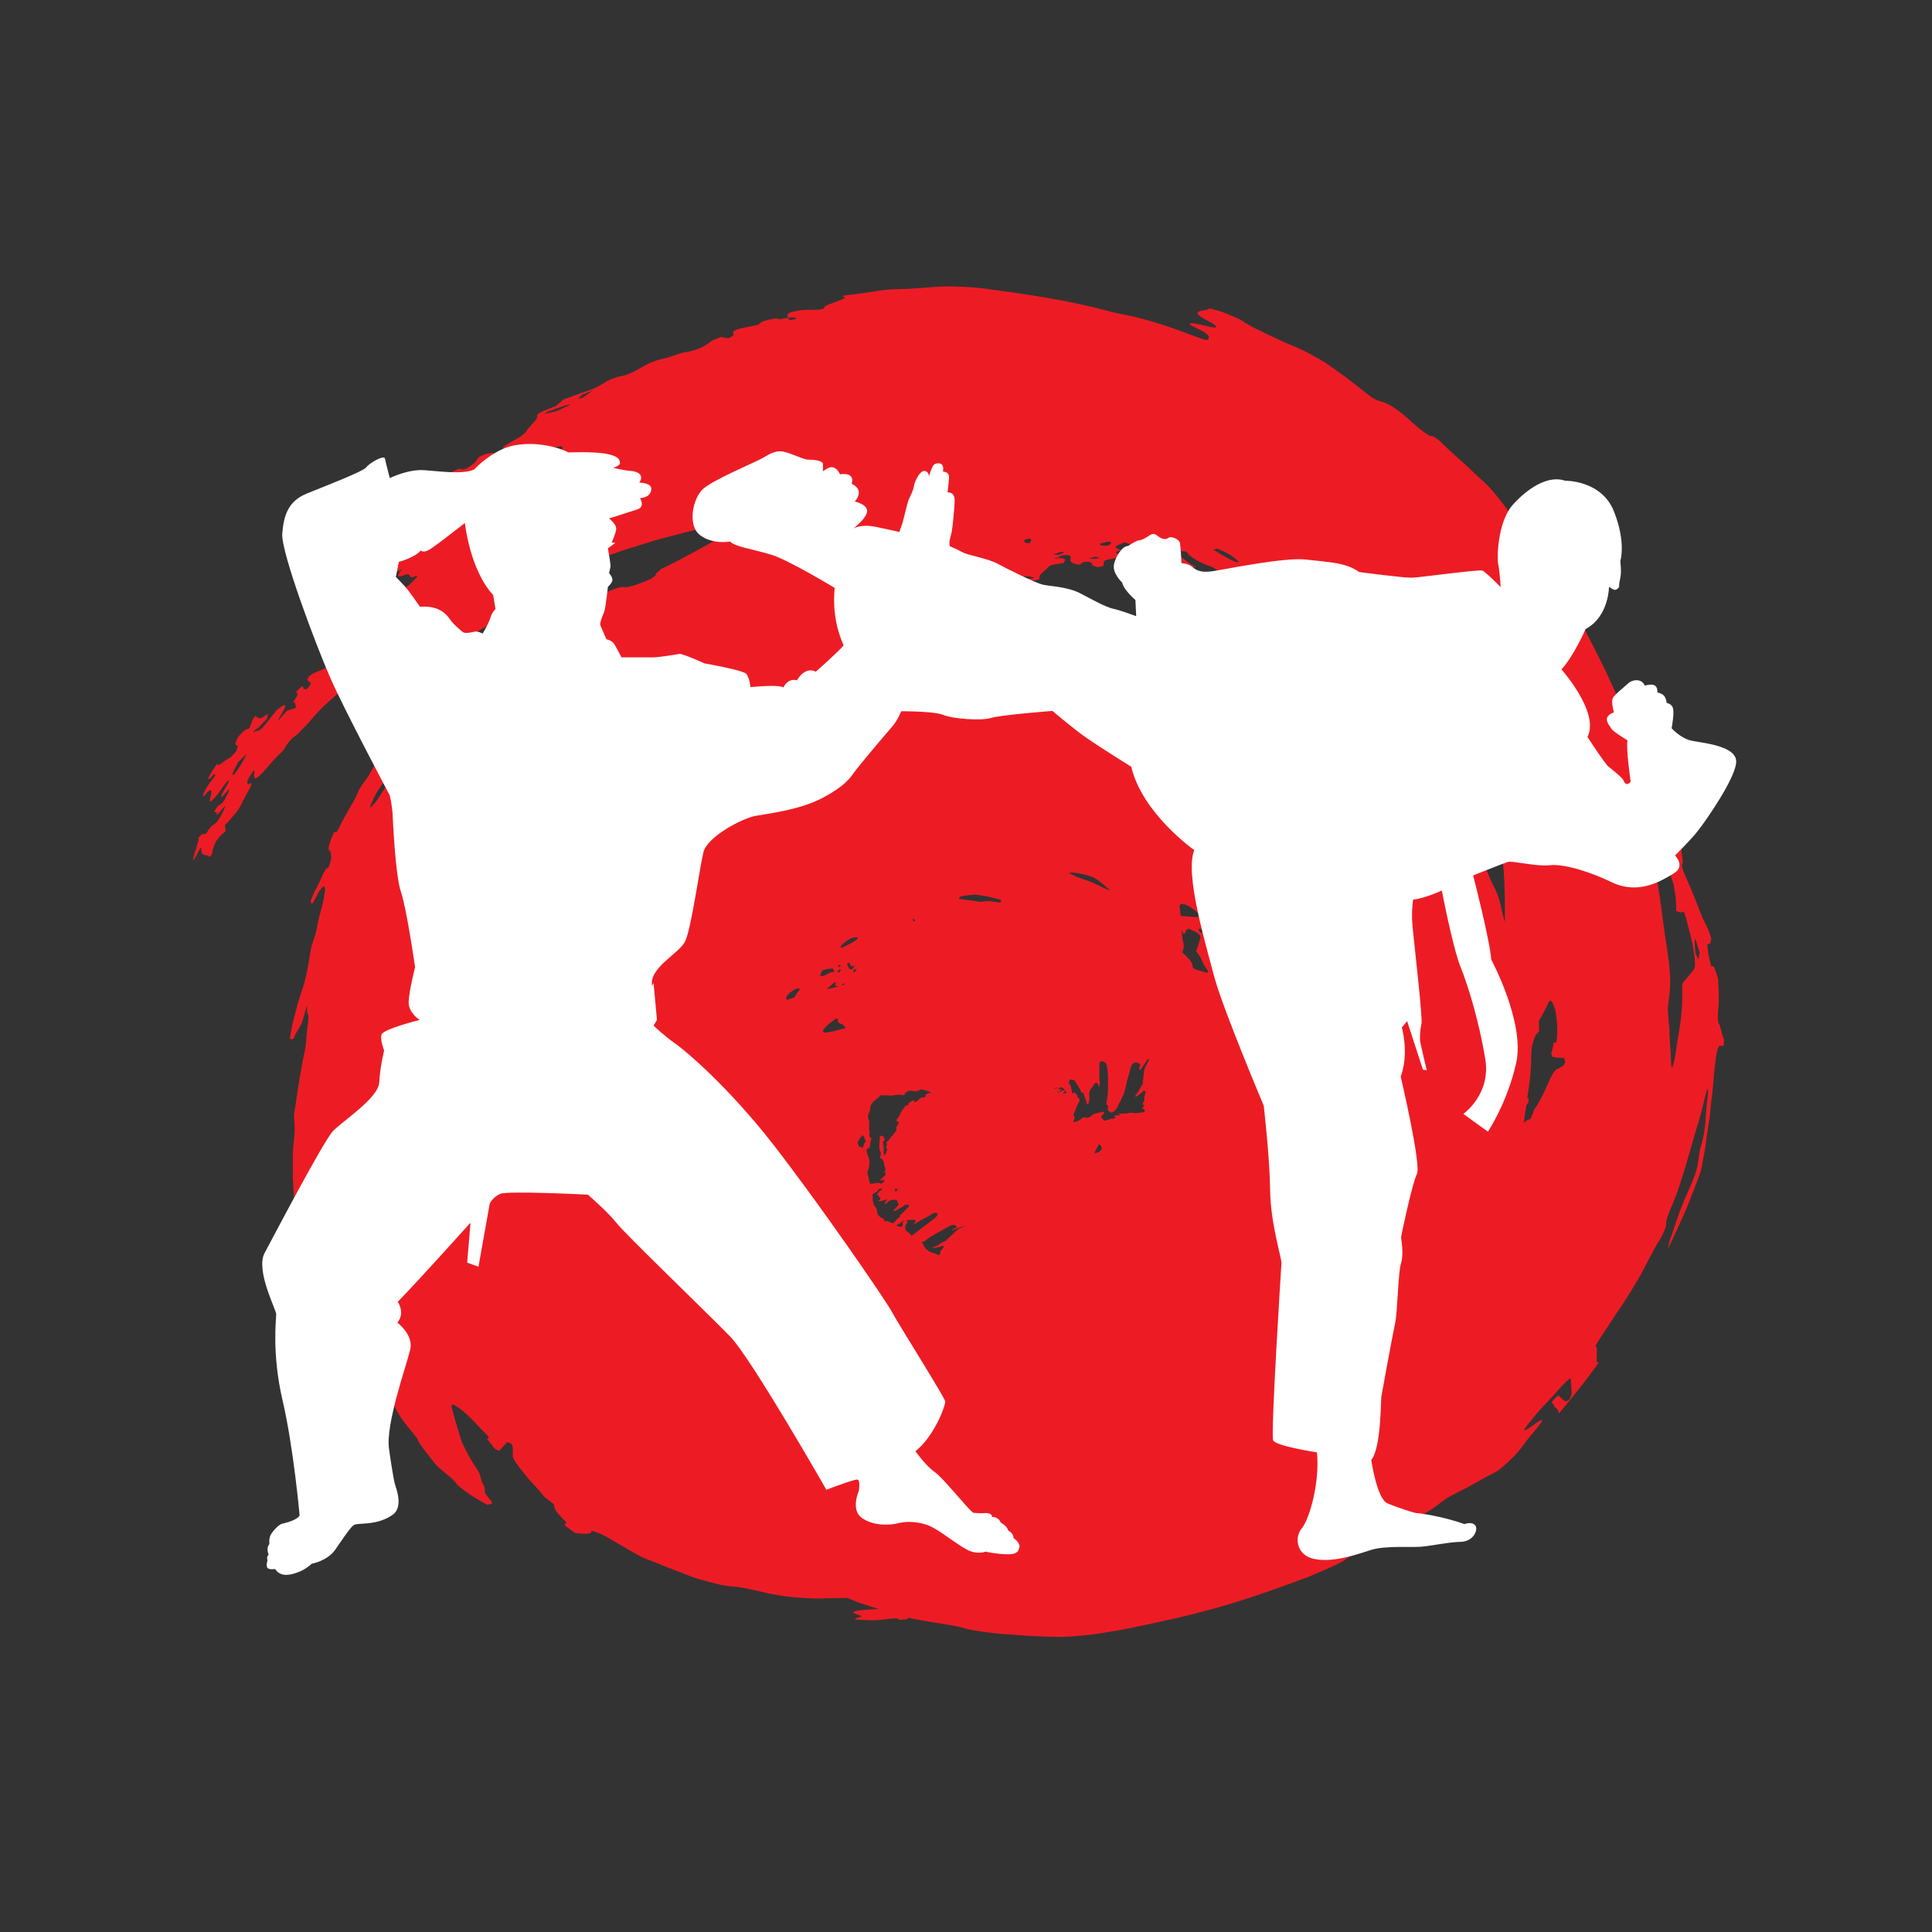 <?xml version="1.0" encoding="UTF-8"?> <!-- Generator: Adobe Illustrator 27.2.0, SVG Export Plug-In . SVG Version: 6.00 Build 0) --> <svg xmlns="http://www.w3.org/2000/svg" xmlns:xlink="http://www.w3.org/1999/xlink" version="1.1" id="Layer_1" x="0px" y="0px" viewBox="0 0 512 512" style="enable-background:new 0 0 512 512;" xml:space="preserve"><rect x="0" y="0" width="512" height="512" fill="#333333" stroke="none"/> <style type="text/css"> .st0{fill-rule:evenodd;clip-rule:evenodd;fill:#ED1C24;} .st1{fill:#FFFFFF;} </style> <path class="st0" d="M456.5,274.5c-0.3-1.1-0.6-2.5-0.9-3.1c-0.4-0.6-0.4-1.3-0.3-3.4c0.1-1.1,0.2-2,0.2-3.3c0-1.7-0.1-3.6-0.2-5.4 c-0.4-1.1-0.8-2.5-1.1-3.1c-0.3-0.5-0.5,0.3-0.7-0.2c-0.1-0.2-0.6-2.2-0.8-3.5c-0.1-0.7-0.3-2.1-0.2-2.2c0.2-0.3,0.5-0.1,0.7-0.3 c0.1-0.2,0.2-0.8,0.3-1.2c-0.1-0.5-0.3-1.1-0.5-1.6c-0.2-0.5-0.3-0.8-0.4-1.1c-0.6-1.3-1.1-2.1-1.7-3.6c-1.2-3-2.4-6.3-3.9-9.5 c-0.8-1.8-1.8-4.2-1-4.3c-0.5-3.8-0.8-6.6-1-9.3c-0.5-1.5-1-2.9-1.6-4.4c-0.6-1.5-1.2-3-1.7-4.6c0.2,1.8,0.5,3.6,0.7,5.4 c0.2,1.8,0.4,3.7,0.6,5.5c0.1,0.8-0.2,0.6-0.4,1c-0.2,0.5,0.5,3.6-1-0.1c-0.2-0.4-0.4-1.5-0.5-1.9c-0.1-0.7,0.1-0.7,0-1.5 c-0.9-4.1-0.8-5.6-1.9-9.8c-0.8-3.1-0.3-4-0.6-6.2c0-0.1,0-0.3-0.1-0.5c-0.3-0.9-0.7-1.7-1-2.5c-1-2.5-1.9-5-3-7.5 c0.7,3.4,1.2,6.9,2.2,11.2c0.1,0.4-0.2,0.2-0.3,0.2c-0.3-0.8-0.7-1.6-1-2.4c-0.7-1.9-1.4-3.9-2.2-5.8c-0.8-1.9-1.6-3.9-2.4-5.8 l-1.2-2.9l-1.3-2.9c-0.9-1.9-1.7-3.8-2.6-5.7c-3.7-7.5-7.4-14.8-11.3-21.5c-1.2-2-2.4-4.1-3.8-6.2c-1.4-2.1-2.9-4.3-4.4-6.4 c-3.1-4.2-6.2-8.4-8.9-11.9c-0.7-0.9-2-2.4-3-3.5c-2.1-1.9-4.1-3.8-6.1-5.7c-2.1-1.9-4.2-3.7-6.2-5.7c-0.4-0.5-2.4-1.9-2.5-1.8 c-0.3,0.7-4.5-2.8-5.3-3.6c-3.7-3.5-6.5-5.1-8.2-5.5c-1.4-0.3-2.6-1.1-4.7-2.8c-3.2-2.6-6.3-4.9-10.1-7.5c-1.7-1-4.1-2.5-7.7-4.1 c-2.3-0.9-4.9-2.1-7.4-3.3c-2.5-1.2-4.9-2.3-6.6-3.5c-0.4-0.3-1.2-0.7-2.1-1.1c-0.9-0.4-2-0.8-2.9-1.2c-1.2-0.5-4-1.2-4-1.2 c-0.3,1-7,0,0.1,3.6c2.1,1.1,2.8,2.1-1.3,1c-5.3-1.3-4.5-0.3-2.3,0.6c4,1.9,3.4,2.4,3.2,3c-0.2,0.5-1.7-0.1-4.7-1.2 c-5.3-2-10.7-3.9-17-5.2c-1.6-0.3-3.6-0.7-4.9-1.1c-10.3-2.8-22-4.5-31.8-5.8c-3.3-0.5-6.4-0.6-9.5-0.7c-3.1,0-6.1,0.2-9.3,0.5 c-1.1,0.1-3,0.2-4.3,0.2c-2.7,0-5.1,0.3-7.5,0.7c-2.4,0.4-4.8,0.7-7.3,1c-0.2,0-0.8,0.2-0.7,0.2c2.9,0.5-4.7,2.1-4.7,2.9 c0,0.4-0.4,0.7-3.1,0.7c-1.6,0-3.3-0.1-5.9,0.7c-1.1,0.4-0.7,0.7-0.8,1c-0.1,0.2,0,0.3,0.9,0.3c1.2,0,1.4,0.2,1.4,0.4 c0,0-0.2,0.1-0.6,0.1c-0.3,0.1-0.7,0.2-1,0.2c-0.2-0.1-0.6-0.2-0.7-0.3c0,0,0.6-0.2,0.8-0.4c-1.7,0.3-3.2,0.6-3.2,0.5 c-0.2-0.4-1.9-0.1-3.9,0.5c-1,0.3-1,0.8-1.6,1c-1.6,0.4-3.2,0.6-4.8,1c-0.5,0.1-1.6,0.6-1.7,0.8c-0.2,0.3,0.2,0.5,0.1,0.9 c-0.1,0.2-0.9,0.6-1.4,0.9c-0.3-0.1-0.6-0.2-0.9-0.2c-0.3-0.1-0.7-0.1-1-0.2c-0.8,0.3-1.9,0.7-2.4,1c-0.7,0.4-0.8,0.7-1.6,1.1 c-1.4,0.8-2.9,1.6-5.9,2c-0.7,0.1-3.6,1.2-4.3,1.4c-3.2,0.6-5.2,1.5-7.3,2.8c-1.5,0.9-3.3,1.8-5.5,2.2c-3.6,0.8-4.5,2.5-7.6,3.5 c-2.4,0.8-4.8,1.7-7.2,2.6c-0.3,0.2-0.5,0.5-0.8,0.7c-0.4,0.3-0.8,0.7-1.2,1c-6.7,2.5-4.5,2.4-5,3.2c-0.5,0.9-2.1,2.4-2.8,3.4 c-0.5,0.8-1.3,1.5-4.4,3.1c-0.5,0.3-1.7,1.1-1.7,1.1c0.1,0.6-1.5,2.2,2.6,0.1c0.2-0.2,0.4-0.3,0.3-0.1c0.8-0.6,1.3-0.8,1.2-0.7 c-0.2,0.2-0.5,0.5-0.8,0.7c-0.2,0.1-0.4,0.1-0.6,0.2c-1.1,1.3-3.4,2.6-4.2,2.7c-1.1,0.1-0.6-0.8-1.1-1.2c-0.2-0.2-1,0-1.9,0.2 c-0.5,0.1-2.2,0.7-2.5,1.5c-0.3,0.6-0.7,1.1-2.7,2.3c-0.7,0.4-1.1,0.3-1.5,0.3c-0.2,0,0.1-0.3-0.3-0.2c-0.6,0.2-1.4,0.5-2.1,0.8 c-0.6,0.6-1.7,1.5-1.8,1.7c-0.2,0.9,1.7,0.5-0.9,3c-1.5,1.4-3.6,3.6-2.8,3.5c1.4-0.3,3.3-1.1,0.4,1.5c4.9-2.6,1.7,0.5,1.2,1.8 c-0.4,0.8-0.9,1.5-1.9,2.3c-1.1,0.9-2.7,1.9-5.3,3.6c0.1,0.1-0.1,0.6,0.4,0.3c2.6-1.6,1.8-0.6,0.1,0.8c-1.8,1.5-4,3.2-5.9,5 c0.1-0.4,0.2-0.9,0.3-1.3c0-0.1,0-0.2-0.1-0.1c-0.7,0.4-1.5,0.9-2.3,1.4c-0.5,0.5-1.1,1.2-1.3,1.5c-0.4,0.6-0.5,1-0.7,1.5 c-0.8,0.6-1.9,1.1-2.3,2c-0.8,1.8-1.2,3.2-1.5,4.6c0,0.2,1.3-0.8,2.1-1.2c0.4-0.5,0.8-0.9,1.2-1.4c1.2-1.4,2.3-3,3.7-4.1 c2.4-2,1.3-0.4,1.6-0.3c0.6,0.1,0.2,1.2,2.6-0.3c-2,2.4-1,2.2,0.9,1.5c1.6-0.6,0.6,1.3,2.3,0.5c1.9-0.9-0.2,1.1-0.8,1.7 c-1.4,1.2-3.2,2.6-4.7,3.8c-2.3,1.8-3.8,3-5.1,4.1c-1.2,1.2-2.2,2.2-3.4,3.8c-1.1,1.4-2.2,2.7-3.4,4c-1.2,1.3-2.5,2.5-4.1,3.9 c-0.4,0.4-1.3,1.3-1.4,1.6c-0.3,0.5-0.2,0.7-0.4,1.1c-0.4,0.2-0.9,0.6-1.2,0.7c-0.8,0.3-1.5,0.6-2.4,1c-0.2,0.1-0.6,0.5-1,0.7 c-0.2,0.3-0.5,0.9-0.4,1c0.2,0.4,0.6,0.5,0.9,0.9c0,0.1-0.4,0.7-0.7,1.1c0,0-0.5,0.5-0.6,0.5c-0.2,0-0.2-0.1-0.4-0.1 c-0.7,0.2,0.3-1.9-1.9,0.4c-0.9,1,1.2-0.1-1,2.9c-0.2,0.4,0.3,0.2,0.4,0.4c0.1,0.4,0.2,0.9,0.2,1.3c-0.5,0.2-1,0.3-1.6,0.5 c-0.3,0.1-0.7,0.2-1,0.5c-1.8,2.1-3,3.6-1.3,0.8c2.2-3.7,0.7-2.7-1.2-1.2c-4,5.1-4.1,5.4-5.6,5.6l0,0c-0.3,0.2-0.6,0.5-0.1,0 c-0.6,0.5-0.4,0.2-0.4,0.1c0.3-0.4,0.6-0.7,1-1c-0.1,0.2-0.2,0.4-0.3,0.6c1.3-1.4,2-2.2,2.8-3c0.1-0.4,0.5-1.5,0.1-1.2 c-2.3,1.8-2.4,0.8-3.1,0.4c-0.2,0.3-0.6,0.8-0.7,0.9c-0.3,0.8-0.6,1.6-0.9,2.4c-0.4,0.2-0.7,0.2-1.2,0.5c-0.5,0.3-1.2,1.2-1.8,1.8 c-0.3,0.7-0.8,1.6-0.7,1.9c0.1,0.4,0.5,0.3,0.6,0.6c0.1,0.1-0.3,0.8-0.4,1.3c-0.6,0.6-1.4,1.6-1.6,1.7c-1.2,0.4-3.3,2.7-3.5,1.6 c-1.4,2.2-3.3,5-1.7,3.8c0.2-0.2,0.9-1.1,1-1.1c0.2-0.1,0.2,0.3,0.2,0.5c-0.5,0.7-1,1.3-1.5,2c-0.6,0.8-1.3,2.1-1.5,2.6 c-0.3,0.6-0.2,1.1,0,0.8c2.2-2.6,2.3-1.7,1.7,0.5c-0.5,1.7,0.5,0.9,2.2-1.3c0.7-0.9,1.5-2.2,2.3-3.1c0.2-0.3,0.4-0.2,0.4,0 c0,0.2-0.3,0.8-0.6,1.2c-1.4,2.4-1.5,2.8-1.3,2.9c0.3,0.1,3.3-4,1.5-0.6c-1.9,4-1.7,1.3-3.5,4.6c0.3,0.1,0.9-0.2,0.7,0.5 c-0.4,1.6,3.7-4.7,1.7-0.6c-2.3,4.7-2.3,2.2-4.2,5.4c-0.5,0.8-0.9,0.4-1.4,0.6c-0.2,0.1-0.6,0.6-0.9,0.9c0,0.4,0.1,0.6-0.1,1.1 c-0.2,0.8-0.6,1.9-0.9,2.9c-0.7,2.4-0.7,3,1.3-0.9c0.1-0.3,0.5-0.6,0.5-0.4c-0.3,2.7,1.5,1.4,2.1,2.4c0.1,0.1,0.4-0.5,0.7-0.7 c0.1-0.4,0-0.7,0.2-1.3c0.2-0.6,0.5-1.4,0.8-2.1c0.5-0.6,1-1.3,1.4-1.7c0.4-0.4,0.7-0.6,1.1-0.9c0-0.4,0.1-0.8,0-1.1 c0-0.3-0.1-0.5-0.1-0.7c0.4-0.4,0.7-0.6,1.2-1.2c1.1-1.4,2.2-2.1,3.4-4.8c0.9-1.9,3.6-6,1.9-4.9c-0.4,0.3-0.6,0-0.6-0.4 c0-0.2,0.4-1.2,0.9-1.9c0.9-1.4,1.1-1.6,1-0.9c-0.3,2.9,0.4,2.4,4.8-2.7c1-1.2,2.8-2.8,3-3.1c2.1-3.7,2.8-3.1,4.2-4.7 c0.8-0.9,1.7-1.6,2.5-2.6c1.7-2.1,3.3-3.7,4.7-5c1.4-1.3,2.8-2.5,4.2-3.6c1.8-1.4,3.7-3.2,5.8-4.9c4.3-3.6,4.3-3.6,2.1-0.2 c-0.6,1-1.3,2.1-1.5,2.8c-0.5,1.4-1.3,3.2,1.9,0.6l0-0.8c0.7-0.6,1.7-1.5,2.2-1.8c1.1-0.6,2.4-1.3-0.1,1.6c0.3,0.7,3.2-1.6,4.2-1.7 c0.3,0,0,0.6-0.3,1.1c-0.1,0.1-1.3,1.3-2,1.9c-3.4,3-3.3,3-3,3.6c0.3,0.4,1,0,2.7-1.3c1-0.8,2.1-1.7,3.2-2.7 c2.7-2.4-1.1,1.8,0.7,0.3c2.2-1.7,4.4-3.2,6.4-4.6c4.9-3.2,11.4-8.4,16.5-11.1c0.4-0.2,2.2-1.1,4.6-3.2c1.3-1.2,3.1-2.5,5.1-3.8 c1-0.6,2-1.3,3-1.9c1-0.6,2-1.1,3-1.5c1.7-0.8,3.4-1.7,5.3-2.6c1.9-0.9,3.8-2,6-3.3c1.4-0.8,3.3-1.6,4.7-2.1c2-0.7,3.9-1.4,5.9-2 c2-0.6,3.9-1.2,5.8-1.8c1.8-0.6,3.7-1,5.5-1.5c1.8-0.5,3.7-1,5.6-1.4c0.7-0.2,2.3-0.7,2.4-0.9c1.5-1.1,2.6-1.1,4.2-1.5 c1.4-0.3,3.3-1,5-1.4c1.6-0.4,3.9-0.9,4.7-1.3c2-0.9,3.8-1.4,6-1.8c0.9-0.2,1.8-0.3,2.7-0.5c-1.8,0.9-3.5,1.8-5.2,2.5 c-3,1.3-7.2,3.6-11,5.7c-5.9,3.3-11.8,6.7-17.7,9.5c-0.5,0.5-1.4,1.1-1.4,1.3c0.2,0.8-2.7,2-4.5,2.6c-1.5,0.6-3.5,1.1-3.8,0.9 c-0.4-0.2-1.5,0.1-2.7,0.5c-1.4,0.5-3.2,1.3-4.3,1.6c0,0.4,1.2,0.3-2.6,1.9c-1.7,0.7-3.6,1.5-4.8,2c-2,0.8-4,1.5-5.9,2.3l-2.9,1.1 c-0.9,0.4-1.9,0.9-2.8,1.3c-1.8,0.9-3.5,1.5-3.6,2.6c0,0.5-0.7,1.2-1.8,2.1c-1.1,0.9-2.7,2.1-4.8,3.4c-0.9,0.6-1.8,1.2-2.3,1.3 c-0.5,0.2-0.8-0.1-0.6-0.2c7.1-5.9,5.2-6.1,7.5-8.6c0.9-1,0.2-1.3-1.4-0.6c-4.9,2.4-11.5,7.6-16.9,12.6c-0.7,0.6-1.3,1.2-2,1.9 c-0.6,0.7-1.2,1.4-1.9,2.2c-1.2,1.5-2.5,3-3.8,4.5c-1.3,1.4-2.2,2.9-3.3,4.5c-1.1,1.5-2.3,3.1-3.9,4.6c-0.1,0-0.9,1.6-1.2,2.3 c-0.8,1.8,0.7-0.7,1.3-1.3c1.9-1.9,4.5-4.5,5.2-4.8c0.5-0.2,1-0.4,1.8-1.1c0.4-0.3,0.8-0.7,1.3-1.2c0.5-0.5,1.2-1.1,1.9-1.9 c1-1,2.4-2.2,2.7-2.2c0.3,0-0.2,0.9-0.6,1.7c-0.6,1.1-1.6,1.9-2.4,2.5c-1.2,0.9-2.7,2.5-3.3,2.7c-1.4,0.5-2.3,3.3-3,3.5 c-1.9,0.6-5,5.5-6.2,7.9c-1.3,2.4-2.8,3.5-3.6,5.9c-0.3,0.9-3.1,5.3-4.5,8.3c-1.4,2.8-1.1,1.2-1.5,1.5c-1.5,3.3-1.8,4.8-1.3,5 c0.4,0.1,0.4,1,0.5,1.9c0,0.3-0.7,3-1,2.8c-0.6-0.5-2.5,4.9-3.2,5.7c-0.2,0.2-0.9,2-1.3,3.1c0.2,0.2,0.2,0.8,0.6,0.4 c0.3-0.4,1-1.9,1.4-2.6c2.3-3.8,2.4-1.3,0.5,5.5c-0.3,0.9-0.4,1.7-0.6,2.5c-0.1,0.8-0.3,1.6-0.5,2.5c-0.4,1.4-1.2,3.5-1.3,4.3 c-0.5,2.8-0.8,5.1-1.3,7.2c-0.5,2.1-1.1,3.9-1.7,5.7c-0.5,1.5-0.9,3.2-1.4,5c-0.5,1.8-0.9,3.9-1.2,5.9c0.4-0.1,0.8,0.6,1.2-0.5 c0.9-2.3,1.9-2.3,3-7.2c0.5-2.1,0.3,0.1,0.4,0.7c0.1,0.8,0.6-0.1,0.2,3c-0.4,2.2-0.4,5.2-0.7,6.5c-1.1,5.1-1.8,9.7-2.5,14.5 c-0.1,1.3-0.5,2.3-0.5,3.2c0.3,3.3,0.2,5.1,0,6.5c-0.1,1.4-0.3,2.4-0.3,4.2c0,2.1,0,4,0,5.8c0.1,1.9,0.2,3.7,0.3,5.6 c0,0.5,0.3,1.8,0.4,2.2c0.2,0.7,0.6,1.6,0.7,1.5c0.4-0.7,1.2-0.6,1.2-2.9c0.1-7.7,3.1,3.3,4.8,4.2c0.1,0.1,0.6,1.9,0.9,2.8 c0.4,1.3,0.7,2.3,0.9,3.3c0.3,0.9,0.5,1.8,0.6,2.6c0.3,1.6,0.5,3,1.1,4.9c0.2-0.4,0.7-0.2,0.6-1.2c-0.2-5,0.9-6.5,1.2-11.3 c0-0.8,0.5-0.5,0.8-0.4c0.6,0.1,0.9,1.7,1.9,5.1c0.7,2,1.2,3.7,1.5,5.2c0.4,1.5,0.6,2.7,0.8,3.8c0.3,1.8,0.6,3.6,0.9,5.3 c0.1,0.9,0.3,1.7,0.4,2.6c0.2,0.9,0.3,1.7,0.5,2.5c0.4,2,0.9,4,1.3,6.1c0.5,2,1.2,4.1,1.8,6.1c1.1,4.2,2.8,8,4,11.7 c0.5,1.6,1.8,4.1,5.3,8.1c0.4,0.5,1.2,1.6,1.2,1.6c0,0.8,2.2,3.4,3.9,5.6c2.1,2.9,5,4.1,6.6,6.5c0.2,0.2,2,1.7,4,3 c2,1.2,4,2.4,4.1,2.3c0.3-0.3,1.8,0,0.7-1.2c-2.6-2.9-0.9-2.5-1.9-4.1c-1-1.7-0.3-2.3-2.1-4.8c-1.5-2.2-2.2-3.7-3.1-5.5 c-0.3-0.6-0.6-1.2-0.7-1.6c-0.9-3-1.8-5.8-2.5-8.7c-0.2-0.8,0.3-0.9,1.1-0.3c0.9,0.5,2.2,1.5,3.8,3.1c1.3,1.2,2.6,2.8,3.9,4 c2.1,2.1,0.3,1.1,0.7,1.8c0.1,0.1,0.3,0.4,0.5,0.6l1.5,1.9c0.4,0.2,1,0.5,1.1,0.4c0.8-0.7,1.4-1.5,2.1-2.2c0.1-0.1,0.7,0.3,1.1,0.4 c0.2,0.3,0.4,0.8,0.4,1c0,0.7,0,1.4,0,2.1c-0.1,0.9,1.4,2.8,3.1,4.9c0.4,0.5,0.9,1.1,1.3,1.6c0.5,0.5,1,1,1.4,1.5 c0.9,1,1.8,1.9,2.3,2.7c0.3,0.4,3,2.3,2.9,2.4c-0.3,0.9,0.9,2.4,2.9,4.3c0.7,0.7-0.4,0.6-0.1,1.1c0.2,0.3,1.7,1.3,2.6,2 c0.4,0.1,0.9,0.2,1.3,0.2c1.4,0.1,3.3,0.2,3.1-0.6c-0.1-0.4,3,0.8,4.6,1.8c1.9,1.2,3.5,2,5.3,3.1c1.5,0.8,2.9,1.8,4.8,2.5 c2.2,0.8,4.1,1.6,5.8,2.3c1.8,0.7,3.5,1.3,5.2,2c0.7,0.3,1.6,0.6,2.5,0.9c0.9,0.3,2,0.5,2.9,0.8c2,0.5,3.9,1,5,1.1 c2.2,0.2,4,0.4,5.6,0.8c1.6,0.3,3,0.6,4.4,1c2.4,0.5,5.2,1,7.8,1.2c2.6,0.2,5.2,0.4,7.3,0.3c2.4-0.1,4.6-0.1,6.8-0.1c0,0,0,0,0,0 c1.1,0.5,2.4,1.1,3.8,1.5c1.5,0.5,3,1,4.4,1.4c0,0-0.1,0-0.1,0c-6.5,0.3-7.9,0.7-5.5,1.5c0.7,0.3,1.8,0.4,0.3,0.7 c-0.8,0.2-1.2,0.6-0.9,0.6c2,0.1,4.9,0.3,6.4,0.1c3.5-0.4,5.1-0.7,5.1,0c0.8-0.1,2.3-0.2,2.3-0.2c0-0.2,0.1-0.4,0.4-0.4 c0.4,0.1,0.7,0.2,1.1,0.3c1.7,0.3,3.6,0.7,5.7,1c2.5,0.4,6,0.9,7.5,1.4c2.6,0.8,6.3,1.2,10.2,1.6c3.8,0.3,7.9,0.6,11.4,0.7 c2.5,0.1,5.2,0.2,8-0.1c2.8-0.2,5.8-0.5,8.9-1.1c2-0.3,4.1-0.7,6.1-1.1c1.9-0.4,3.8-0.8,5.7-1.2c1.9-0.4,3.9-0.9,5.9-1.3 c2-0.5,4-0.9,6.1-1.5c8.4-2.1,16.7-4.9,25.2-8c1.2-0.5,2.5-1,3.8-1.4c1.2-0.5,2.5-1.1,3.7-1.6c2-0.9,4.7-2,5.7-2.7 c2.5-1.7,4.8-2.8,6.8-3.8c2-1,4-1.8,5.9-2.4c0.5-0.1,1.1-0.4,1.8-0.7c2.1-1.1,4.8-2.4,6.1-3.4c3.1-2.3-2.3,1-1.3-0.1 c0.2-0.2-1.6,0.7-2,0.8c-0.4,0.1-0.5-0.2,0.1-0.6c0.5-0.4,2.3-1.5,2.9-1.8c1.9-0.9,3.4-1.7,5.6-3.5c0.4-0.3,1.8-1.3,2.2-1.5 c2-1.1,4.1-2.1,6.1-3.2c2-1.1,3.8-2.2,5.5-3c1.6-0.8,2.2-1.4,3.9-2.9c3.6-3.3,4-4.6,6.1-7.1c2-2.3,3-3.7,3.1-4.1 c0.1-0.4-0.8,0.1-2.7,1.5c-2.6,1.8-2.6,1.5-0.8-0.8c1-1.2,2-2.5,3.2-3.8c1.2-1.3,2.5-2.6,3.8-4.1c2.4-2.7,4.1-4.5,4.1-3.6 c0,1.3,0.2,2.5,0.2,3.8c0,0.3-0.4,1-0.6,1.5c-0.4,0.2-0.9,0.5-1.1,0.5c-0.7-0.5-1.2-1.1-1.9-1.6c0,0-0.8,0.7-1.2,1.2 c-0.1,0.1-0.5,0.6-0.5,0.7c0.1,0.2,0.4,0.2,0.5,0.5c0.2,1,1.4,1.1,1.4,2.4c1.8-2.1,3.6-4.4,5.4-6.6c1.8-2.2,3.5-4.6,5.2-6.9 c-0.3-0.1-0.6-0.1-0.6-0.5c0-1,0.1-2.2,0.1-3.3c0-0.4-0.7-0.3,0-1.3c1.1-1.8,2.8-4.3,4.3-6.6c0.9-1.5,2-2.9,3-4.5 c1-1.6,2.1-3.3,3.2-5.2c2-3.2,4.1-8,6.4-11.6c0.3-0.4,1.5-3,1.4-3.2c0-1,0.1-2.1,1.8-5.9c2.5-6.2,4.3-13.1,6.1-19.3 c1.1-3.3,1.9-6.6,2.6-9.6c0.5-2.1,0.9-2.1,0.5,0.9c-0.7,5.2-0.1,7.2-1.9,13.4c-0.1,0.4-0.3,1.6-0.4,2c-0.1,2.4-1,5.3-2.4,8.3 c-0.9,2-2.1,4.9-2.7,6.5c-0.6,1.7-1.3,3.7-1.8,5.3c-0.6,1.6-1.1,3-1.1,3.5c0,0.2-0.1,0.5-0.1,0.8c1.8-3.7,3.4-7.3,4.9-10.7 c0.7-1.7,1.4-3.5,2-5.1c0.7-1.7,1.3-3.3,1.8-4.9c0.5-2.7,1.1-5.3,1.4-8.3c0.3-1.9,0.6-3.8,0.9-5.9c0.2-2.1,0.4-4.2,0.7-6.3 c0.3-3.2,0.5-6.1,0.8-8.3c0.3-2.2,0.5-3.6,1-4c0.4-0.4,0.7,0,1.1-0.1c0.1,0,0.2-1.1,0.2-1.8C456.7,275.4,456.6,274.7,456.5,274.5z M63.8,202.7c-1.1,1.7-2.1,3.3-2.2,2.5c0-0.3,0.7-1.7,1.5-3.2c1-1,1.6-1.6,2.3-2.3C64.9,200.8,64.4,201.7,63.8,202.7z M123,130.4 c-0.5,0.7-1.6,1.7-2.4,2.6c-0.4,0.1-1.1,0.5-1,0.4c0-0.4,0.3-0.9,0.5-1.4c0.6-0.5,1.3-1,1.9-1.5C122.4,130.5,123.3,130.1,123,130.4z M122.2,126.9c-0.4,0.1-0.8,0.3-1.6,0.6c0.7-0.6,1.3-1.2,2.2-1.8c0.4-0.3,1.1-0.6,1.7-1C123.7,125.4,123,126.1,122.2,126.9z M134.2,121.1c0.4-0.4,1.1-1,1.6-1.4c1.2-0.6,1.8-0.8,2.3-1c-1.1,0.8-2.2,1.6-3.2,2.4C134.7,121.1,134.1,121.3,134.2,121.1z M148.5,119.2c-0.5,0.2-1.3,0.6-1.4,0.6c-0.3-0.1-0.3-0.2-0.3-0.4c0-0.3,0.3-0.6,0.4-0.9c0.7-0.1,1.4-0.2,1.6-0.3 c0.2,0.3,0.3,0.4,0.3,0.6C149.1,118.8,148.6,119.2,148.5,119.2z M150.4,107.6c-1,0.4-2.4,1.2-2.8,1.3c-1.3,0.4-2.3,0.5-3.3,0.8 c-0.1,0,0.4-0.3,0.8-0.6c2-0.7,3.9-1.4,5.9-2C150.9,107.3,150.7,107.5,150.4,107.6z M154.4,105.4c-0.4,0.1-1.2,0.3-1.1,0.2 c0.1-0.2,0.6-0.7,1-1c1.5-0.6,2.2-0.9,2.8-1.1C156.2,104.1,155.3,104.8,154.4,105.4z M100.3,211.5c-0.8,1.2-1.8,2.3-2.2,2.5 c-0.2,0.1,0.6-1.8,1.2-3c1-2,2.6-3.9,3.9-5.9c0.2-0.3,0.5-0.5,0.7-0.7C104.4,204.8,101.8,209.3,100.3,211.5z M293.7,144.6 c-0.6,0-1.1,0-1.7,0c-0.2-0.2-0.8-0.4-0.6-0.5c0.6-0.2,1.6-0.4,2.4-0.6c0.3,0.1,0.8,0.2,0.7,0.3C294.4,144.1,294,144.4,293.7,144.6z M268,154.4c-0.1,0.2-0.4,0.5-0.6,0.7c-1,0.3-1.5,0.4-1.9,0.5c0.6-0.4,1.2-0.9,1.8-1.3C267.5,154.4,268.1,154.3,268,154.4z M270,153.2c0.6-0.2,1.6-0.5,1.9-0.5c0.9,0,1.5,0.2,2.2,0.3c0,0-0.3,0.1-0.5,0.3c-1.3,0-2.6,0.1-3.9,0.2 C269.6,153.4,269.8,153.3,270,153.2z M272.8,144c-0.5-0.1-1-0.2-1.2-0.2c-0.1-0.3-0.2-0.5-0.1-0.7c0,0,0.4-0.2,0.5-0.2 c0.4-0.1,1-0.2,1.1-0.1c0.2,0.1,0.2,0.3,0.1,0.5C273.2,143.4,273,143.7,272.8,144z M279,147c0.8-0.3,1.7-0.6,2.5-0.8 c0.2,0.1,0.6,0.2,0.5,0.2c-0.3,0.2-0.9,0.4-1.3,0.6C279.7,147,279.3,147,279,147z M290.4,147.5c0.2,0.1,0.5,0.2,1,0.4 c-0.6,0.1-1.1,0.2-1.8,0.2c-0.3,0-0.8-0.1-1.2-0.1C289.1,147.9,289.8,147.7,290.4,147.5z M223.4,182.8c-0.1-0.4,0.1-0.7,2.2-1.6 c1.3-0.5,2.7-0.9,4.5-2.3c0.8-0.6,0.3-0.8,0.3-1.1c0-0.2-0.2-0.3-0.9,0c-1,0.3-1.2,0.2-1.3,0.1c0,0,0.2-0.1,0.4-0.3 c0.2-0.2,0.5-0.3,0.7-0.5c0.2,0,0.6,0,0.7,0.1c0,0-0.4,0.4-0.5,0.6c1.3-0.7,2.4-1.4,2.5-1.3c0.3,0.3,1.6-0.3,3-1.4 c0.7-0.5,0.5-1,1-1.2c1.1-0.7,2.4-1.2,3.5-1.9c0.4-0.2,1.1-0.9,1.1-1.1c0-0.4-0.4-0.4-0.4-0.8c0-0.2,0.6-0.7,0.9-1.1 c0.3,0,0.5,0.1,0.8,0.1c0.3,0,0.6,0,0.9,0c0.5-0.4,1.2-0.9,1.6-1.3c0.5-0.5,0.4-0.7,0.9-1.2c0.9-0.9,1.9-1.8,4.1-2.5 c0.5-0.1,2.5-1.4,3-1.6c1.2-0.3,2.1-0.7,2.9-1.1c0.8-0.4,1.4-0.9,2.1-1.5c1-0.8,2.1-1.5,3.7-1.8c2.5-0.4,3-1.8,5-2.2 c0.8-0.2,1.6-0.4,2.4-0.5c0.8-0.1,1.6-0.3,2.4-0.4c0.2-0.1,0.3-0.3,0.5-0.4c0.3-0.2,0.5-0.4,0.8-0.6c4.4-0.2,3-0.8,3.3-1.4 c0.4-0.7,1.5-1.4,2.1-2.1c0.4-0.5,1-0.9,3.1-1.1c0.4-0.1,1.2-0.2,1.2-0.2c0-0.5,1.4-1.3-1.5-1.3c-0.2,0.1-0.3,0.1-0.2,0 c-0.6,0.2-0.9,0.2-0.9,0.2c0.2-0.1,0.4-0.2,0.6-0.3l0.4,0c0.9-0.8,2.6-0.8,3.1-0.6c0.7,0.4,0.1,1,0.3,1.5c0.1,0.2,0.5,0.5,1.1,0.7 c0.3,0.1,1.4,0.4,1.7,0c0.3-0.4,0.7-0.6,2.1-0.5c0.5,0,0.7,0.4,0.9,0.6c0.1,0.1-0.1,0.2,0,0.3c0.3,0.2,0.9,0.3,1.3,0.5 c0.5-0.1,1.4-0.2,1.5-0.3c0.5-0.6-0.6-1.4,1.7-1.8c1.3-0.2,3.3-0.6,2.8-0.9c-0.8-0.6-2-1.2,0.6-1.4c-3.6-1.1-0.6-1.5,0.4-2.1 c0.1,0,0.1-0.1,0.2-0.1c0.6,0.2,1.1,0.4,1.7,0.6c1.1,0.4,2.4,0.8,3.7,1.1c1.3,0.4,2.6,0.8,3.8,1.3c1.2,0.4,2.4,0.8,3.7,1.2 c1.2,0.5,2.5,1,3.7,1.9c0,0,1.2,0.4,1.8,0.5c1.4,0.3-0.5-0.5-1-0.9c-1.5-1.2-3.7-2.5-4-3.1c-0.4-0.8-0.9-1.5-3.8-2.8 c0,0-0.1,0-0.1-0.1c1.1,0.2,2.2,0.4,3.2,0.6c0.4,0.3,0.7,0.6,0.9,0.8c-0.1,0.1-0.2,0.1-0.3,0.2c-0.1,0-0.2,0.1,0,0.2 c0.6,0.3,1.4,0.6,2,0.9c0.2,0,0.4,0,0.7,0c0.3,0.1,0.6,0.2,0.6,0.3c0.7,1.4,4.4,3.1,6.2,3.7c1.9,0.7,2.6,2,4.4,2.4 c0.7,0.2,3.9,2.3,5.8,3.6c1.9,1.4,0.7,1,0.8,1.4c2.2,1.4,3.3,1.8,3.6,1.4c0.2-0.3,0.9-0.3,1.6-0.2c0.2,0,2.1,1.1,1.8,1.3 c-0.6,0.5,3,2.8,3.2,3.7c0.1,0.2,1.1,1.2,1.7,1.8c0.2-0.1,0.7,0,0.6-0.4c-0.1-0.4-0.9-1.3-1.3-1.9c-1.8-2.9,0-2.5,4.4,0.9 c1.1,0.9,2.1,1.6,3.1,2.5c0.9,0.8,1.9,2.2,2.4,2.6c1.7,1.4,3,2.8,4.1,4.1c1.1,1.3,1.8,2.7,2.6,4c0.6,1.1,1.3,2.3,2,3.6 c0.7,1.3,1.6,2.7,2.4,4c0.2-0.3,0.9-0.2,0.7-1.1c-0.2-0.6-0.2-1.1-0.3-1.5c0.4,0.3,0.8,0.5,1.2,0.9c-0.4-0.5-0.7-0.8-0.9-1 c-0.1-0.1-0.2-0.1-0.4-0.2c-0.1-0.9-0.3-2-1.6-4.1c-1-1.5,0.3-0.2,0.7,0.1c0.6,0.4,0.4-0.5,1.9,1.6c1.1,1.5,2.7,3.3,3.1,4.4 c0,0,0,0,0,0c-0.1,0.1-0.2,0.2-0.1,0.4c0.1,0.2,0.4,0.6,0.8,1c0.7,1.4,1.3,2.8,1.9,4.2c0.7,1.9,1.4,3.7,2.2,5.5 c0,0.1,0.1,0.2,0.1,0.3c-0.1-0.1-0.2-0.2-0.3-0.2c-0.9-0.6-1.8-1.3-2.8-1.9c-1-0.6-2.1-1.4-3.3-2.2l-3.9-2.7l-1.9-1.3 c-0.7-0.4-1.4-0.8-2.1-1.2c-2.7-1.6-5.4-3.1-8-4.4c-3-1.4-2.9-1.8-4.5-2.6c-3.6-1.8-6.5-2.7-6-1.9c0.5,0.9,4.2,2.6,5.5,3.2 c1.4,0.6,2.9,1.3,4.4,2.1c1.4,0.9,2.9,1.7,4.3,2.6c2.8,1.7,5.6,3.2,7.6,4.3c0.3,0.2,1.4,0.9,1.9,1.3c1.1,0.9,2,1.8,3.1,2.7 c0.9,0.4,1.6,0.5,2.7,1.2c0.8,0.5,2.2,1.6,3.4,2.5c0.1,0.1,0.3,0.2,0.5,0.4c0.1,0.2,0.1,0.4,0.2,0.6c2.8,4.6,2.2,5.3,3.1,8.1 c0.1,0.2,0.1,0.4,0.2,0.5c-0.1-0.1-0.1-0.1-0.2-0.2c-0.3-0.2-0.6-0.5-0.9-0.9c-0.3-0.3-0.6-0.6-0.9-1l-1.5-1.7c-0.5-0.5-1-1-1.5-1.5 c-1-1-2-2-3.1-2.9c-0.5-0.5-1.1-0.9-1.7-1.4c-0.6-0.4-1.2-0.8-1.8-1.3c-1.2-0.8-2.5-1.6-3.9-2.4c-3-1.7-3.6-2.3-3.9-3.5 c-2.6-1.7-5.4-3.3-7.7-4.9c-1.1-0.8-1.9-1.1-2.4-1.4c-0.5-0.2-0.8-0.2-1.1-0.3c-0.5,0-1,0-3-1c-2.3-1.2-4.8-2.2-7.3-2.8 c-3.4-1-8.4-2.8-9.5-2.5c-1.9,0.3-7.8-1.7-10.6-1.7c-1.8,0-4-0.3-6.3-0.7c-1.2-0.2-2.4-0.5-3.7-0.6c-1.3-0.1-2.6-0.3-4-0.4 c-1.2-0.1-2.5-0.2-3.7-0.3c-0.6,0-1.3-0.1-1.9-0.1c-0.6,0-1.3,0-1.9,0.1c-2.5,0.1-5,0-7-0.5c-0.2,0-0.9-0.1-1.7,0 c-0.8,0-1.5,0.1-1.7,0.2c-4.4,1.2-8.6,0.7-12.6,1.7c-1.9,0.4-3.7,0.5-5.6,0.8c-1.8,0.3-3.6,0.9-5.3,1.8c-1.6,0.3-3.1,0.5-4.7,0.8 c-1.6,0.2-3,0.7-4.6,1.1c-2.1,0.6-1.9,0.7-2.5,1.2c-0.6,0.5-1.3,1-2.3,1.6c-1.1,0.6-2.6,1.3-4.9,2.2c-0.2,0.1-1.6,0.9-1.7,1.1 c-0.3,0.3-0.2,0.5,0,0.6c-2.3,0.2-4.6,0.4-6.7,0.6c-0.8,0.1-2.2,0.3-3.2,0.6c-1.9,0.5-3.7,1.2-5.5,1.8c-1.9,0.6-3.5,1.1-5.3,1.5 c-0.4,0.1-1.8,0.7-1.7,0.8c0.5,0.6-3,1.7-3.8,1.9c-3.4,0.6-5.2,1.8-6,2.7c-0.6,0.8-1.5,1.1-3.3,1.7c-1.4,0.4-2.7,0.8-4,1.2 c0,0-0.1,0-0.1,0c1.4-0.8,2.7-1.5,4.1-2.4c0.9-0.6,2.5-1.4,3.6-1.9c4.4-2.2,7.6-4.7,11.5-7c0.2-0.1,0.6-0.4,0.5-0.4 C218.1,187.4,223.7,183.5,223.4,182.8z M393.2,217.9c1,2.8,2.4,4.4,3.3,5.6c0.3,0.4,0.6,0.8,0.9,1.1c0.5,1.7,0.8,3.1,0.9,4.3 c0.4,3.3,0.4,6.5,0.5,9.4c0,2,0,4,0,6.1c-0.4-1.4-0.8-2.9-1.1-4.4c-0.7-3.7-2.1-5.2-3-7.6c-0.6-1.4-1.1-2.8-1.6-4.1 c-0.3-0.7-0.6-1.5-0.9-2.2c0.1-3.4,0.9-5,0.8-8.4C393.1,217.7,393.1,217.8,393.2,217.9z M387.6,216.9c0.1,0,0.7,1.5,1.1,2.2 c0.4,0.8,0.7,1.6,1,2.2c-1.7-3-3.6-5.7-5.8-8.2C385.2,214.4,386.8,216.6,387.6,216.9z M322.5,145.4c0.1,0,0.3,0.1,0.4,0.1 c1.2,0.5,2.6,1.2,3.5,1.8c0.9,0.7,1.8,1.4,1.9,1.8c0.1,0.1-1.5-0.4-2.4-0.9c-1.4-0.7-2.9-1.7-4.4-2.5 C321.9,145.7,322.2,145.5,322.5,145.4z M208.5,265c-0.4-0.7,0.2-1.7,2-2.7c0.4-0.2,0.8-0.4,1-0.4c0.3,0,0.5,0.3,0.5,0.3 c-0.8,0.9-1.2,1.6-1.4,2.1C209.9,264.5,209.2,264.8,208.5,265C208.5,265.1,208.5,265,208.5,265z M221,260.5c0.1-0.1,0.2-0.2,0.3-0.3 c0.2,0.2,0.3,0.4-0.1,1c0.5,0,0.8,0.1,0.9,0.2c-1.1,0.3-2.1,0.6-3.1,0.8C219.7,261.6,220.3,261,221,260.5z M223,261.1l0.5-0.5 c0.1,0.1,0.4,0.1,0.4,0.2C223.6,261,223.3,261.1,223,261.1C223.1,261.1,223.1,261.1,223,261.1z M227.1,256.8l-0.7,0.9 c-0.1-0.1-0.3-0.1-0.3-0.2c0-0.2,0.2-0.4,0.3-0.6C226.8,256.8,227,256.8,227.1,256.8z M221.6,269.9c0.1,0.1,0.3,0.1,0.5,0.1 c-0.3,0.9,0.2,1.2,1,1.4c0.5,0.2,0.7,0.8,1.1,1.1c-0.8,0.1-1.8,0.4-2.6,0.6c-0.8,0.2-1.6,0.4-2.3,0.5c-0.7,0.1-1.2,0.1-1.2-0.3 C218.1,272.6,219.7,271.2,221.6,269.9z M291.3,282.3c0-0.3,0.1-0.6,0.2-0.8c0.2-0.4,0.4-0.4,0.8-0.2c0.6,0.2,0.9,0.5,1,1.1 c0.2,0.9,0.3,1.8,0.3,2.8c0.1,2.3,0.1,4.4-0.3,6.6c-0.1,0.5-0.2,1.1,0.3,1.2c0.1,0,0.1,0.1,0.1,0.2c-0.2,0.5-0.1,0.8,0,1.2 c0,0.5,0.8-0.2,0.6,0.5c-0.1,0.1,0.9-0.3,1.1-0.5c0.3-0.4,0.7-0.8,0.8-1.1c0.1-0.7,0.7-1.2,0.9-1.9c0.3-0.7,0.7-1.3,0.9-2.1 c0.2-0.7,0.3-1.3,0.5-2c0-0.2,0.1-0.4,0.1-0.6c0.4-1.3,0.8-2.7,1.1-4c0.2-0.7,0.9-1.3,1.6-1.1c0.3,0.1,0.6,0.2,0.8,0.4 c0.3,0.4-0.2,0.6-0.2,0.9c0,0,0,0.1,0,0.2l0.1,0.5c0.1-0.1,0.3-0.1,0.4-0.3l1.7-2.5c0.1-0.1,0.3-0.2,0.4-0.2c0,0.2-0.1,0.3-0.1,0.5 c-0.3,0.5-0.5,1-0.8,1.5c-0.7,1.3-0.4,2.8-0.8,4c0,0.2,0.2,0.5,0.1,0.6c-0.5,0.7-0.9,1.4-1.2,2.1c-0.1,0.3-0.5,0.5-0.7,0.8 c-0.1,0.2-0.1,0.4-0.1,0.6l0.4-0.2c0.5-0.4,1.1-0.7,1.6-1.3c0.2-0.2,0.6-0.2,0.7,0.1c0,0.3-0.2,0.6-0.2,0.9 c-0.1,0.3-0.2,0.6-0.2,0.7c0.2,0.3,0.1,0.8-0.2,1.2c-0.2,0.3-0.3,0.7,0,0.7c0.5,0,0.2,0.3,0,0.5c-0.2,0.2-0.3,0.3-0.2,0.4 c0,0.1,0,0.2,0.2,0.2c0.4,0.1,0.3,0.3,0.4,0.5c0,0.1-0.1,0.2-0.3,0.3c-0.6,0.2-1.5,0.2-2.3,0.3c-0.3,0-0.6,0-0.6-0.1 c0-0.1-0.4,0-1.3,0.1h0c0,0,0,0,0,0c-0.1,0-0.5,0.1-0.6,0.1c-0.4,0-0.5,0-0.5,0c-0.1,0-0.2,0-0.2,0c0,0-0.1,0-0.4,0 c-0.3,0-0.5,0-0.4,0c0.6,0.1,0,0-0.4,0c-0.1,0-0.3,0-0.4,0c0.1,0,0.1,0,0.1,0c0.2,0,0.5,0,0.7,0.1c0.1,0,0.3,0,0.3,0c0,0,0,0-0.1,0 c-0.1,0-0.3,0-0.5,0c-0.1,0-0.3,0-0.4,0c0.1,0,0.2,0,0.3,0.1c0.4,0.1,0.7,0.1,0.5,0.2c-0.1,0.1-0.3,0.1-0.4,0.1 c-0.7-0.2-0.5,0.1-1,0.1c-0.5,0-0.4,0,0.1,0.4c0,0,0.2,0.1,0.2,0.1c-0.3,0.1-0.7,0.3-1.1,0.3c-0.7-0.1-0.6,0.4-1.3,0.2 c-0.1,0.3-0.6,0.3-1,0.2c0-0.1,0-0.3-0.2-0.4c-0.4-0.2-0.5-0.7,0.2-1.2c0.2-0.1,0.2-0.3,0.2-0.5c0-0.1-0.2-0.2-0.3-0.2 c-1.1,0.4-2.3,0.3-3.2,1.2c-0.3,0.2-0.9,0.6-1.3,0.4c-0.5-0.2-1.1,0.1-1.3,0.3c-0.4,0.5-1,0.6-1.6,0.8c-0.5,0.2-0.5,0.1-0.4-0.2 c0.2-0.5,0.4-1,0.1-1.4c-0.1-0.1-0.1-0.2-0.1-0.4c0.5-1,0.7-1.9,1.3-3c0.5-0.7,0.4-1.1-0.2-1.5c-0.1-0.1-0.1-0.2-0.1-0.3 c0.1-0.5-0.6-0.6-0.6-1c0,0-0.1,0-0.1,0c-0.2,0.2-0.5,0.2-0.7,0.3c0-0.2,0-0.3,0-0.4c-0.2-0.8-0.2-1.7-0.8-2.3 c-0.3-0.2,0-0.3,0.1-0.5c0.1-0.2,0-0.6,0.4-0.5c0.3,0.1,0.7,0,0.9,0.2c0.6,0.8,1.1,1.6,1.6,2.5c0.1,0.2,0.2,0.7,0.3,0.7 c0.8,0,0.7,1,0.9,1.4c0.3,0.5,0.4,1.2,0.6,1.7c0,0.1,0.1,0.1,0.2,0.1c0.1-0.1,0.2-0.2,0.2-0.4c0.1-0.6,0.3-1.3,0.2-1.8 c-0.3-1.7,0.9-2.3,1.4-3.4c0-0.1,0.2-0.1,0.3-0.1c0.6-0.2,0.6,0.7,0.9,1c0.1-0.3,0.2-0.7,0.2-1C291.1,285.4,291.5,283.8,291.3,282.3 z M318.5,257.4c-0.7-0.2-1.5-0.3-2.1-0.7c-0.4-0.2-0.3-0.9-0.5-1.3c-0.2-0.6-0.7-1.2-1.4-1.9c-0.4-0.4-0.8-0.7-1.2-1.1 c0.2-0.7,0.6-1.3,0.3-2.5c-0.3-1.1-0.3-2.1-0.5-3.2c0,0,0-0.1,0-0.1c0,0,0,0,0,0c0.3,0.3,0.4,0.7,0.6,1c0.2-0.2,0.4-0.4,0.5-0.7 c0.1-0.2,0.2-0.4,0.3-0.6c0-0.1,0.1-0.2,0.1-0.2c0,0,0,0.1,0,0.1c0.1,0.1,0.3,0.2,0.3,0.2c0-0.1,0-0.2,0-0.3c0.2,0,0.4,0.1,0.7,0.3 c0.4,0.2,0.9,0.4,1.3,0.6c1,0.5,1.3,1.1,1.2,1.6c-0.3,1.1-0.6,2.1-1,3.1c-0.1,0.2-0.1,0.5,0.1,0.7c1.3,1.4,1.3,2.6,2.3,4 C320.7,257.9,320.2,258,318.5,257.4z M318.7,247c-0.2,0.1-0.4,0.1-0.6,0.2c-0.2-0.3-0.5-0.7-0.5-1c0-0.1,0.7,0,1,0L318.7,247z M317.3,243c-1.2,0-2.3-0.1-3.5-0.2c-0.3,0-0.6,0-0.9-0.1c-0.1-0.8-0.2-1.6-0.3-2.4c-0.2-1,1.4-1,3.3,0.4c0.7,0.6,1.7,1.2,2.3,2 c0.1,0.1,0.1,0.1,0.1,0.2C318,242.9,317.7,243,317.3,243z M322.8,244.6C322.8,244.6,322.8,244.6,322.8,244.6 c-0.2-0.2-0.5-0.4-0.7-0.6c-0.2,0-0.4,0.1-0.5,0.1c0.1-0.1,0.3-0.3,0.5-0.4c0.1-0.1,0.5,0.1,0.7,0.2 C322.8,244.1,322.8,244.4,322.8,244.6z M238.6,325.1c-0.3,0-0.6-0.1-1.1-0.4c0.4-0.2,0.9-0.3,1.1-0.6c0.4-0.4,0.8-0.5,1.2-0.6 c-0.2,0.1-0.4,0.3-0.6,0.5c-0.1,0.1,0.1,0.4,0,0.6C239.2,324.9,239,325.1,238.6,325.1z M236.2,324c-0.4-0.1-0.6-0.3-1-0.4 c-0.3-0.1-0.6,0.1-0.8,0.2c0.1-0.6-0.3-0.9-0.8-1.1c-0.7-0.3-1.2-1-1.2-1.9c0-0.2-0.1-0.4-0.2-0.6c-0.1-0.2-0.1-0.3-0.2-0.4 c-0.2-0.2-0.5-0.4-0.5-0.7c-0.2-0.8-0.3-1.4-0.2-2.2c0,0-0.2-0.2-0.2-0.2c0,0,0,0,0,0c0.2-0.2,0.3-0.4,0.6-0.5 c0.5-0.2,0.8-0.4,0.9-0.7c0-0.1,0.2-0.3,0.4-0.4c0.2-0.1,0.5-0.1,0.7-0.1c0.3,0,0.2,0.1,0,0.2c-0.2,0.2-0.4,0.4-0.7,0.5 c-0.7,0.3,0.4,0.2,0,0.3c-0.9,0.4-0.6,0.7-0.2,0.8c0.4,0.1-0.3,0.5,0.2,0.4c0.2,0,0.3,0.4,0.3,0.6c0,0.2-0.4,0.3-0.6,0.4 c0.2,0.2,0.6,0.2,1.1,0c0.4-0.1,0.8-0.2,1.1-0.3c0.1,0,0.5,0.1,0.2,0.2c-0.7,0.2-0.2,0.5-0.7,0.7c-0.1,0.1-0.1,0.2-0.2,0.3 c0.2-0.1,0.5-0.1,0.7-0.2c0.2-0.1,0.3-0.3,0.4-0.4c0.8-0.6,1.7-0.7,2.2-0.4c0.1,0.1,0.4,0.1,0.4,0.2c0.1,0.1-0.2,0.4-0.1,0.4 c0.6,0.2,0.4,0.6-0.1,1.1c-0.2,0.2-0.4,0.4-0.6,0.6c-0.2,0.2-0.3,0.4-0.4,0.6c0.4-0.1,0.8-0.2,1.1-0.4c0.6-0.4,1.5-0.7,1.9-1.2 c0.2-0.2,0.3-0.1,0.5-0.1c0.2,0,0.6-0.2,0.6,0c0,0.2,0.2,0.4,0,0.5c-0.5,0.6-1.2,1.2-1.8,1.8c-0.2,0.2-0.6,0.4-0.5,0.4 c0.3,0.5-0.6,0.8-0.9,1.2c-0.2,0.3-0.6,0.7-0.9,1C236.7,324.2,236.5,324.1,236.2,324z M291.3,303.2 C291.4,303.2,291.4,303.2,291.3,303.2c1,0.8,0.9,1.6-0.3,2.2c-0.3,0.1-0.6,0.2-1,0.3C290.3,304.9,290.7,304.1,291.3,303.2z M282.2,289.7c-0.4,0.1-0.6,0.2-0.3-0.2c0.2-0.2,0.5-0.5,0.2-0.6c-0.2,0-0.5,0.1-0.8,0.2c-0.2,0.1-0.3,0.1-0.4,0.2 c-0.2,0.2-0.4,0.2-0.6,0.3c0,0-0.1-0.1-0.1-0.1c0.1-0.1,0.3-0.1,0.4-0.2c0,0,0.1,0,0.2,0c0-0.1,0-0.3,0.1-0.3 c0.4-0.1,0.5-0.3,0.3-0.4c-0.1-0.1-0.5,0.1-0.6,0.1c0-0.1,0-0.2,0-0.4c0.7-0.3,1.2,0,1.6,0.6c0.2,0.2,0.4,0.5,0.6,0.7 C282.6,289.6,282.4,289.6,282.2,289.7z M240.1,323.4c0,0-0.1,0-0.1,0c0.8-0.2,1.5,0,2.3-0.2c0.1,0,0.2,0.1,0.2,0.2 c0.5,0.3-0.3,0.7-0.4,1c0.3-0.1,0.7-0.2,0.9-0.4c1.2-0.8,2.7-1.4,4-2.3c0.2-0.1,0.5-0.2,0.8-0.3c0.4-0.1,0.5,0,0.6,0.3 c0.1,0.3-0.1,0.6-0.5,1c-0.7,0.5-1.4,1.1-2.1,1.6c-1.4,1.1-2.8,2.1-4.2,3.2c-0.4-0.5-0.8-1-1.4-1.3c-0.2-0.1-0.3-0.6-0.3-0.7 c0-0.4,0.1-0.8,0.3-1.2C240.4,324.1,240.9,323.8,240.1,323.4z M237.7,297.1c0.4,0.1,0.6,0.5,0.2,1c-0.3,0.5-0.6,0.9-0.3,1.2 c0.1,0.1-0.1,0.3-0.2,0.5c-0.4,0.5-0.8,1-1.3,1.6c-0.4,0.5-0.8,1-1.2,1.4c-0.1,0.1-0.1,0.2,0,0.2c0.5,0,0.2,0.2,0.1,0.4 c-0.1,0.2-0.1,0.3-0.1,0.5c0,0.2-0.2,0.4-0.1,0.4c0.3,0.1,0.4,0.2,0.3,0.4c-0.2,0.5-0.2,0.9-0.7,1.4c-0.1,0.1-0.1,0.2-0.2,0.2l0-0.2 c0-0.2,0-0.5,0-0.6c0-0.4,0-0.8,0-1.2c0-0.6-0.2-1-0.2-1.5c-0.1-0.5,0.3-0.4,0.4-0.6c0.1-0.5-0.2-1.1-0.7-1.2 c-0.3-0.1-0.5,0.1-0.5,0.3c-0.1,0.2-0.1,0.4-0.1,0.6c0.1,1-0.4,2,0.3,3.6c0,0.1,0.1,0.4,0,0.6c-0.1,0.5-0.2,0.5-0.3,0.7 c0.1,0.1,0.2,0.1,0.4,0.2c0.1,0.1,0.3,0.2,0.4,0.3c0.1,0.1,0.2,0.2,0.2,0.4c0,0.1,0,0.2,0.1,0.2c0,0.4,0.1,0.8,0.2,1.2 c0,0,0.1,0,0.1,0c0.1,0.4,0.1,0.7,0.2,1c-0.3,0.2-0.2,0.5-0.5,0.7c0.1,0,0.3-0.1,0.5-0.2c-0.1,0.3-0.1,0.5,0,0.7 c-0.4,0.4-0.8,0.8-1.3,1.3c-0.2,0.2-0.6,0.5,0.2,0.2c0.8-0.2,1-0.1,0.6,0.4c-0.1,0.1-0.2,0.2-0.3,0.3c-0.2,0.1-0.5,0.2-0.5,0.2 c-0.5-0.5-1.6,0-2.5,0c-0.1,0-0.2,0-0.3,0.1c-0.2-0.7-0.4-1.4-0.5-2.1c0-0.3-0.4-0.5-0.2-1.1c0.2-0.5,0.3-1,0.4-1.5 c0.1-0.5,0.1-1.1,0.1-1.4c0-0.3-0.1-0.8-0.2-1c-0.1-0.2-0.2-0.4-0.4-1c-0.3-1.1-0.2-1.4,0.7-1.5c0-0.5,0.1-0.8,0.1-1.1 c0-0.3,0.1-0.6,0.2-0.9c0.5-0.9-0.7-0.7-0.4-1.5c0.1-0.5,0-1.1-0.1-1.7c0-0.8,0.2-2-0.1-2.4c-0.3-0.4-0.2-0.9,0-1.4 c0.2-0.5,0.4-1,0.4-1.4c0-1.1,0.9-2,2-2.8c0.3-0.3,0.7-0.6,1-0.9c0,0.1,0,0.2,0.2,0.2c0.5-0.1,1.1,0,1.6,0c1.2,0.2,2.4-0.4,3.6-0.1 c0.1,0,0.6,0.2,0.8-0.3c0.3-0.6,1-1,1.9-0.8c0.8,0.2,1.4,0.2,2.1-0.3c0.2-0.1,0.6-0.1,0.9,0c0.8,0.2,1.6,0.5,2.3,0.8 c-0.1,0-0.2,0-0.4,0c-0.6,0.1-1.2,0.3-1.6,0.8l0.6-0.2c-0.1,0.1-0.1,0.2-0.2,0.3c-0.3,0.2-0.6,0.5-1,0.3c-0.7,0.3-1,0.7-1.5,1.1 c-0.2,0.1-0.4,0.1-0.6,0.2c0,0,0-0.1,0-0.2c0.1-0.5,0.1-0.4-0.5-0.2c-0.4,0.2-0.7,0.4-0.9,0.6c-0.1,0.2-0.2,0.3-0.3,0.5 c-0.1,0.4-0.5,0-0.7,0.3c-0.2,0.3-0.4,0.7-0.7,1c-0.7,0.8-0.6,1.5-1.3,2.3C237.6,296.7,237.3,297,237.7,297.1z M237.2,315.8 c0-0.1,0-0.2,0-0.4c0-0.1,0-0.3,0-0.4c0.4,0,0.8,0.1,0.7,0.3c-0.1,0.1-0.3,0.3-0.5,0.4C237.3,315.8,237.2,315.8,237.2,315.8z M251,328.4c-0.2,0.1-0.1,0.4-0.3,0.4c-0.8,0.3-1.5,0.7-2.1,1.2c-0.2,0.2-0.7,0.2-1,0.4c-0.2,0.1-0.3,0.3-0.4,0.4 c0.1,0,0.3-0.1,0.5-0.1c0.6-0.1,1.3-0.2,1.9-0.5c0.3-0.1,0.6,0,0.5,0.2c-0.1,0.3-0.4,0.5-0.5,0.7c-0.1,0.2-0.4,0.5-0.4,0.6 c0,0.3-0.1,0.7-0.3,1c-0.3-0.2-0.5-0.3-0.9-0.4c-0.8-0.3-1.7-0.5-2.2-1c-0.5-0.4-0.9-0.9-1.1-1.4c0-0.2-0.3-0.5-0.5-0.6 c0.5-0.3,1.1-0.5,1.5-0.9c0.5-0.4,1.1-0.8,1.7-1.1c0.2-0.1,0.3-0.2,0.5-0.3l3.6-2c0.6-0.4,1.5-0.5,1.8-0.2c0.1,0.1,0.2,0.3,0.2,0.4 c0,0.3-0.5,0.3-0.8,0.4c0,0-0.1,0.1-0.1,0.1l-0.3,0.3c0.1,0,0.3,0,0.4-0.1l2.8-1c0.1-0.1,0.3,0,0.4-0.1c-0.1,0.1-0.3,0.2-0.4,0.2 l-1.5,0.7C252.7,326.7,252.1,327.6,251,328.4z M279.3,288.5c0.2-0.1,0.5-0.3,0.7-0.3c0.1,0,0.2,0,0.3,0.1c-0.2,0.1-0.5,0.2-0.7,0.2 c-0.1,0-0.3,0-0.4,0C279.2,288.5,279.2,288.5,279.3,288.5z M265.3,238.5c0,0.1,0,0.1,0,0.2c0,0.5-0.3,0.6-1,0.4 c-1.2-0.2-2.4-0.4-3.7-0.2c-0.3,0.1-0.7,0.1-1,0.1c-1.8-0.4-3.6-0.5-5.5-0.8c0.3-0.3-0.2-0.6,1.4-0.8c1.1-0.1,2.6-0.4,3.3-0.3 c1.3,0.2,2.6,0.4,3.8,0.7C263.5,238,264.4,238.2,265.3,238.5z M242.1,244.2c-0.1-0.1-0.2-0.3-0.2-0.4c0-0.1,0.1-0.1,0.1-0.3 c-0.1,0-0.1,0-0.2,0c0.1,0,0.1-0.1,0.2-0.1c0,0,0,0,0,0c0.3,0.2,0.4,0.3,0.5,0.5C242.5,244.1,242.2,244.1,242.1,244.2z M228.5,300.9 c0.1-0.1,0.3,0.1,0.4,0.3c0.1,0.1,0.2,0.3,0.2,0.4c0,0.4,0.6,0.5,0.1,1.2c-0.2,0.3-0.3,0.5-0.4,1c-0.1,0.4-0.3,0.6-0.5,0.2 c-0.4-0.1-0.6-0.1-0.7-0.3c-0.2-0.4-0.4-0.9-0.3-1C227.6,302,228.1,301.4,228.5,300.9z M293.4,235.7c-1-0.4-1.9-0.9-2.8-1.3 c-1-0.5-2.2-1-3.5-1.4c-1.2-0.4-2.3-0.8-3.3-1.4c-0.1-0.1-0.3-0.1-0.5-0.2c0.3-0.3,1.2-0.2,2.9,0.1c0.9,0.2,1.7,0.4,2.4,0.6l0.3,0.2 c0,0,0.1-0.1,0.1-0.1c0,0,0,0,0,0c0.8,0.3,1.4,0.7,1.9,1c1.1,0.8,2.1,1.7,3.1,2.6C293.9,235.9,293.6,235.8,293.4,235.7z M225.1,255.1c0.2,0.5,0.1,1.1,1.1,0.9c0-0.1,0.1-0.1,0.1,0c0.2-0.2,0.3-0.2,0.3-0.2c0,0.1-0.1,0.2-0.1,0.3l-0.2,0 c-0.1,0.5-0.4,0.8-0.7,0.8c0-0.1-0.1-0.1-0.2,0c0,0-0.1,0-0.1,0c-0.5-0.3-0.5-0.9-0.8-1.3c0,0,0,0-0.1-0.1 C224.6,255.4,224.8,255.2,225.1,255.1z M222.5,257.7c-0.1,0-0.1,0-0.2,0c-0.1,0-0.2,0-0.4-0.1c0.1-0.2,0.3-0.4,0.5-0.6 c0.1-0.1,0.3-0.1,0.5-0.2L222.5,257.7z M357.3,191.5c-0.4,0.1-0.4,0.4-0.9,0.2c-0.8-0.3-2.8-1.2-3.1-1.4c-1.3-0.9-2.5-1.9-3.6-2.8 c-0.6-0.4-1.2-0.9-1.8-1.3c-0.6-0.4-1.2-0.8-1.8-1.2c-0.4-0.2,0.3-0.2,0.8-0.1c0.3,0.1,1.1,0.3,1.7,0.6c1.6,0.9,2,0.4,4.8,2.6 C355.1,189.5,359.7,192.4,357.3,191.5z M242.5,185.6c0.4-0.1,0.8-0.1,1-0.1C243.2,185.5,242.8,185.6,242.5,185.6z M226.2,249.6 c-0.9,0.5-1.9,1-2.9,1.5c-0.2,0.1-0.4,0-0.5,0c-0.3-0.4,1.7-2,2.9-2.5c0.7-0.2,1.4-0.3,1.7-0.1C227.5,248.6,226.7,249.3,226.2,249.6 z M222.9,255.9c-0.1,0.1-0.2,0.2-0.5,0.3c-0.1,0-0.3-0.1-0.4-0.2c0.2-0.2,0.3-0.3,0.5-0.3C222.6,255.8,222.8,255.9,222.9,255.9z M220.7,256.7c0.2,0.3,0.4,0.5,0.4,0.9c-0.5-0.1-1.1,0.1-2.2,0.7c-0.5,0.3-1.2,0.5-1.4,0.4c-0.2-0.1,0-0.6,0.1-1 c0.2-0.6,0.8-0.7,1.2-0.8C219.5,256.8,220.4,256.6,220.7,256.7z M188.8,204c0.9-0.3,1.7-0.6,2.5-0.9c-1.2,0.8-2.7,1.8-4.2,2.6 c-0.1-0.1-0.1-0.2-0.2-0.3c-0.1-0.2,0.2-0.6,0.3-0.9c0,0,0,0,0.1,0C187.8,204.3,188.3,204.1,188.8,204z M173.2,209.5l2.2-1 c0.2-0.1,0.3-0.1,0.5-0.2c-1.8,1.7-3.8,3.4-5.6,5.1c-4,3.7-7.7,6.7-9.1,7.2c-0.4,0.1-0.8,0.3-1.2,0.6c0.3-0.7-0.4-0.7-1.2-0.2 c-2.2,1.3-2.5,0.7-2.9,0.3c-0.4-0.4,0.3-1,1.9-2.2c0.7-0.5,1.3-1,2-1.5c0.7-0.4,1.4-0.9,2.1-1.4c0.7-0.5,1.4-1,2.1-1.5 c0.4-0.3,0.7-0.6,1.1-0.8c0.4-0.3,0.8-0.5,1.2-0.8c0.8-0.6,1.8-1.2,2.5-1.6c0.7-0.3,1.4-0.8,2.1-1.1 C171.6,210.2,172.4,209.9,173.2,209.5z M395,218.3c-0.4-0.6-0.9-1.2-1.4-1.9c0,0,0.1,0,0.1,0C394.1,216.4,394.5,217,395,218.3z M409.9,287.9c-1,2.2-2.1,4.5-3.1,5.8c-0.3,0.4-1.1,2.9-1.3,2.9c-0.5,0-1.1,0.4-1.7,1c0.2-1.6,0.5-3.2,0.7-4.7 c0.4-0.5,0.5-0.7,0.6-0.8c0-0.4,0-1-0.1-1.2c0-0.1-0.2,0.1-0.3,0.3c0.6-3.7,1.1-7.2,1.1-11.6c0-1,0.2-2.6,0.4-3.1 c0.3-1.2,0.7-2.2,1.1-2.6c0.3-0.4,0.8,0.2,0.5-3.3c0.9-1.6,1.9-3.3,2.6-5c0.3-0.6,0.7-0.5,1.1,0.3c0.2,0.4,0.4,0.9,0.6,1.6 c0.2,0.7,0.3,1.5,0.4,2.5c0.2,1.5,0.3,3.4,0.1,4.9c-0.2,2.6-0.6,0.8-0.9,1.5c0,0.1-0.1,0.4-0.1,0.7c-0.1,0.7-0.3,1.4-0.5,2 c0.1,0.4,0.2,1,0.4,1c1,0.2,2,0.2,3,0.3c0.1,0,0.2,0.7,0.3,1.1c-0.2,0.3-0.4,0.8-0.5,0.9c-0.6,0.4-1.2,0.7-1.8,1 C411.8,283.8,410.8,285.7,409.9,287.9z M448.9,256.9c-0.9,1.3-1.9,2.2-2.8,3.4c-0.2,0.2-0.4,0.8-0.3,2c0.2,7.6-1,10.8-1.8,17.2 c-0.5,2.7-0.8,3.8-1,3.3c-0.2-0.5-0.1-2.4-0.4-5.9c-0.1-1.5-0.2-3-0.2-4.6c-0.2-1.5-0.3-3.1-0.4-4.5c0-0.9,0.1-1.7,0.2-2.5 c0.1-0.8,0.2-1.6,0.3-2.4c0.2-2.3,0.2-5.2-0.4-9.2c-0.2-1.4-0.4-2.8-0.6-4.2c-0.2-1.2-0.4-2.4-0.5-3.5c-0.4-2.3-0.6-4.6-0.9-6.5 c-0.4-3.3-1.1-7-1.8-10.7c-0.8-3.7-1.7-7.6-2.6-11.2c-0.7-2.6-0.4-2.9,0.6-0.4c1.1,2.9,2,5.2,3,7.3c1,2,1.8,3.8,2.7,5.7 c0.4,0.9,0.9,2.4,1.5,4.1c0.2,1.4,0.5,2.7,0.6,3.7c0.1,1.3,0.1,2.3,0.1,3.4c0.3,0.1,0.7,0.3,1,0.4c0.3,0,0.5,0,0.7-0.2 c0.3-0.3,0.7,0.7,1.3,3.2c0.2,0.8,0.4,1.5,0.6,2.3l0.3,1.1c0.1,0.4,0.2,0.9,0.3,1.4C449.3,254.1,449.4,256.3,448.9,256.9z M450.1,254.3c-0.3-0.7-0.6-1.2-0.8-1.8c-0.1-1.3-0.3-3.3-0.1-3.7c0.1-0.2,0.8,2.3,1.2,3.6C450.3,253,450.2,253.7,450.1,254.3z"></path> <g> <path class="st1" d="M268.6,407.6c0-1.3-1.4-2-1.4-2c-0.4-1.3-2-2.1-2-2.1c-0.6-1.6-2.3-1.5-2.3-1.5c0-1-1.4-1.1-2.1-1 c-0.8,0.1-2.9-0.1-2.9-0.1c-1.7-1.3-7.8-9.1-10.2-10.8c-2.4-1.7-5.1-5.5-5.1-5.5c5.1-4.1,8-12.2,7.9-13.2c-0.1-1-12.1-20-14-23.5 c-1.9-3.6-20.4-30.3-31.9-45c-11.5-14.7-22.7-24.3-25.6-26.3c-3-2.1-5.8-4.8-5.8-4.8l0.9-1.5l-0.9-9.8l-0.4,0.8 c-0.8-5,7.2-8.5,8.8-11.9c1.6-3.4,3.8-19.3,4.8-23.5c1-4.2,10.4-9.1,13.9-9.7c3.4-0.6,11.7-1.6,17.6-4.7c5.9-3.1,7.4-5.3,8.5-6.9 c1.1-1.5,7.3-8.9,10-12c2.7-3.1,4.1-8.9,4.1-8.9l2.8-2.9l2.4,1.6c0,0,1-2,2.4-3.3c1.4-1.3,2.3-4.4,2.3-4.4c-1.8-1-3.7-4-4.1-5.3 c-0.4-1.4-2.8-3.8-2.8-3.8s1-2.2,1.7-3.5c0.7-1.3,2.6-2.9,2.7-3.4c0.1-0.6,1.1-2.3,2.6-6c1.5-3.7,1.1-9.2,1.1-9.2s0.4-1.7,0.6-2.5 c0.2-0.9,0.7-5.7,0.8-8.2c0.1-2.6-1.9-2.3-1.9-2.3s0.3-2.2,0.4-3.9c0.1-1.7-1.6-1.6-1.6-1.6s0.3-1.5-0.4-2 c-0.7-0.4-1.7-0.3-2.2,0.4c-0.5,0.7-1.1,2.8-1.1,2.8s-0.1-1.4-1.3-1.4c-1.2,0-2.6,3-2.7,4c-0.1,1-1,2.8-1.4,3.6 c-0.3,0.8-1.3,5-1.6,6.1c-0.4,1.1-1.3,3.8-1.3,3.8s-1.7,0-2.7,0c-1,0-1.1,1.8-1,3c0.1,1.1-0.3,4.5-0.2,5.1c0,0.6,1.7,2.7,2.4,4.1 c0.6,1.2-0.3,3.3-0.5,3.9c0.1,0,0.1,0.1,0.2,0.1c0.5,0.5-0.3,0-0.3,0s0-0.1,0.1-0.1c-0.5-0.2-1.2,0.5-2.1,1.7 c-1,1.4-3.4,3.3-4.2,3.8c-0.8,0.5,0.1,2.1,0.1,2.1s-3.9,2.5-5.9,4.8c-2,2.3-7.6,7.2-7.6,7.2c-3-1.5-5,2.3-5,2.3 c-2.5-0.7-3.6,1.9-3.6,1.9c-1.2-0.9-8.7-0.1-8.7-0.1s-0.3-2.5-1.1-3.5c-0.8-1-11.1-2.8-11.1-2.8s-5.9-2.7-6.7-2.5 c-0.9,0.2-5.8,0.9-6.5,0.9c-0.7,0-8.8,0-8.8,0s-1.3-2.5-1.9-3.5c-0.6-1-2.1-1.3-2.1-1.3s-1.3-3-1.6-3.7c-0.2-0.7,0.6-2.5,1-3.5 c0.4-1,1-6.7,1-6.7s1.1-0.9,1.2-1.8c0-0.9-0.9-1.8-0.9-1.8s0.4-1.5,0.4-2c0-0.5-0.7-4.6-0.7-4.6s1.9-1.3,1.9-1.4 c0-0.1-0.9-0.1-0.9-0.1s1.1-2.4,1.2-3.6c0.1-1.3-1.9-2.8-1.9-2.8s5.3-1.7,7.5-2.4c2.2-0.7,0.7-3,0.7-3s2.9,0,3-2.4 c0.1-1.7-3.2-1.7-3.2-1.7c1.5-2.1-0.6-3-2.2-3.1c-1.6-0.1-4.7-0.8-4.7-0.8s1.9-0.6,1.8-1.3c-0.1-0.7,0-1.7-3.4-2.4 c-3.4-0.7-10.2-0.4-10.2-0.4c-5.5-2.6-12.9-3-17.5-0.9c-4.6,2.1-7.5,5.4-7.5,5.4c-3,1.4-9,0.5-13.3,0.2c-4.3-0.3-9.1,2.1-9.1,2.1 s-1.1-4.2-1.3-5.2c-0.3-1-4.2,1.3-4.9,2.3c-0.7,1.1-10.9,5-15.8,7c-4.9,2-6.1,5.7-6.5,10.6c-0.4,4.8,9,29.8,12.8,38.4 c3.8,8.6,15.7,31,15.7,31s0.6,2.8,0.7,4.3c0.1,1.5,0.7,16.9,2.3,21.4c1.5,4.5,3.7,19.8,3.7,19.8s-1.6,6.3-1.7,9.2 c-0.1,2.9,2.9,4.8,2.9,4.8s-9.7,2.4-10.1,3.9c-0.4,1.5,0.7,4.2,0.7,4.2s-1.1,4.3-1.3,8.5c-0.3,4.2-9.9,10.3-12.3,12.9 c-2.4,2.5-15.7,27.8-18.1,32.3c-2.4,4.6,3.1,15,3.1,16.2c0,1.2-1.2,10.5,1.7,22.9c2.9,12.4,4.5,30.4,4.5,30.4 c-0.7,1.3-3.8,2-4.6,2.2c-0.8,0.1-2.5,1.9-3.1,3c-0.5,1.1-0.3,2.4-0.3,2.4c-1,1.1-0.2,2.8-0.2,2.8c-0.7,0.6-0.3,1.5-0.3,1.5 s-0.4,1.2-0.1,1.9c0.4,0.7,2.1,0.4,2.1,0.4c1.2,1.8,3.1,1.9,5.7,1c2.6-0.9,4-2.4,4-2.4s4.2-0.7,6.3-3.8c1.2-1.7,3.8-5.7,4.8-6.4 c1-0.8,6.1,0.3,10.4-2.8c2.5-1.8,1.3-5.9,0.7-7.6c-0.6-1.7-1.7-9.8-1.7-9.8c-1-6.5,4.7-22.4,5.6-26.3c1-3.9-3.4-7.2-3.4-7.2 c2.2-2.6,0.1-5.5,0.1-5.5c5.5-5.6,19.3-21,19.3-21l-0.9,10.6l3,1.1l3-16.8c0,0,0.8-1.6,2.7-2.5c1.9-0.9,23.3,0.2,23.3,0.2 s5.4,4.7,7.5,7.4c2.1,2.8,24.8,24.6,30.2,30.2c5.5,5.6,25.5,40.6,25.5,40.6s7.3-2.8,8.2-2.7c0.9,0.1,0.4,3,0.4,3s-2.2,4.9,0.7,7.1 c3,2.2,7.5,2.1,10,1.4c2.5-0.6,6-0.2,8.3,0.9c2.3,1,7,4.8,9.7,6.2c2.7,1.4,4.9,0.5,4.9,0.5s2.5,0.6,5.5,0.7c3,0.1,3.3-0.9,3.5-2.2 C270,408.5,268.6,407.6,268.6,407.6z M130,163.6c-0.5,1.7-2.1,4.3-2.1,4.3s-1.3-0.7-2.1-0.5c-0.8,0.1-2.5,0.7-3.3,0 c-0.8-0.7-2.3-1.9-3.2-3.2c-0.9-1.3-2.8-3.8-8-3.4c0,0-2.9-4.2-3.9-5.3c-1-1.1-2.5-2.6-2.5-2.6l0.8-4c0,0,4.2-1.1,5.8-3 c0,0,0.7,0.7,2.2-0.2c1.5-0.8,9.5-7.1,9.5-7.1s1.3,12.4,7.5,19.1l0.6,3.7C131.4,161.4,130.5,162,130,163.6z"></path> <path class="st1" d="M363.4,386.9c0,0,1.5,10.4,4.3,11.5c2.8,1.2,7.2,2.6,7.8,2.6c0.6,0,6.7,0.8,12.6,2.9c0,0,2-0.8,2.9,0.4 c0.8,1.2-0.6,4.3-4,4.3c-3.4,0.1-7.7,1.1-10.5,1.3c-2.8,0.2-9.3-0.3-13,0.8c-3.8,1.2-9.9,3.4-14.9,2.5c-5-0.8-5.7-5.7-3.6-8.2 c2.1-2.5,4.8-12.4,4-20.1c0,0-11-1.7-11.6-3.2c-0.7-1.4,2.1-45.6,2.2-46.9c0.1-1.3-2.9-10.5-3-19.3c-0.1-8.8-1.7-22.5-1.7-22.5 s-10.7-25.3-13.1-34.1c-2.3-8.8-7.9-27.4-5.3-33.6c0,0-13.8-9.7-16.7-22.1c0,0-8.2-5.1-11.5-7.4c-3.4-2.3-9.4-7.4-9.4-7.4 s-14.2,1.1-16.4,1.9c-2.3,0.7-9.8,0.3-12.7-0.9c-2.9-1.1-13.7-0.9-14.7-1c-1-0.1-6.4-5.2-6.8-6.3c-0.4-1.1-1-5.2-1-5.2 s-7.4-7.5-6.1-21.1c0,0-12.2-7.4-16.8-8.8c-4.6-1.4-10-2.2-10.9-3.5c0,0-4.6,0.9-8-1.7c-3.4-2.6-1.9-9.9,0.9-12.3 c2.8-2.4,13-6.7,15.1-7.8c2.1-1.1,3.3-2.1,5.3-2.1c2,0,5.9,2.2,7.3,2.2c1.4,0,4,0.2,4,1.2c0,1,0,1.9,0,1.9s1.4-1.1,2.2-1.1 c1.6,0,2.3,1.9,2.3,1.9s4.1-0.8,3.1,2.5c0,0,1.9,0.8,1.9,2.3c0,1.4-1.1,2.4-1.1,2.4s3.3,0.7,3.3,2.5c0,1.9-3.7,4.7-3.7,4.7 s1.8-1.3,5.9-0.5c4.1,0.8,12.3,2.8,14.7,3.3c2.4,0.5,7.2,2.8,8.7,3.6c1.4,0.7,6.5,1.5,9.2,3c2.7,1.5,9.7,4.9,11.6,5.4 c1.9,0.5,6.6,0.5,10.2,2.4c3.6,1.9,6.5,3.5,8.5,4c2,0.4,6.2,2,6.2,2l-0.2-4.3c0,0-3.1-2.6-3.5-4.6c0,0-2.6-2.4-2.2-4.7 c0.4-2.3,2.3-5,3.7-5c0,0,2.3-1.5,2.9-1.5c0.6,0,1.4-0.4,2.5-1.1c1.1-0.8,1.6-0.8,2.6,0c1,0.8,2.1,1,2.8,0.4c0.7-0.5,2.8,0.4,3,1.4 c0.2,1.1,0.4,5.3,0.4,5.3s1.8,0.2,2.7,0.9c0.9,0.7,1.9,1.8,5.4,1.3c3.5-0.5,19.2-3.8,25-3.1c5.8,0.7,10.4,0.7,14,3.3 c0,0,12.1,1.6,14.1,1.5c2-0.1,17.6-2.2,18.5-1.9c0.9,0.3,4.9,4.4,4.9,4.4s-0.3-4.8-0.7-6.3c-0.3-1.5-0.1-10.9,3.8-15.4 c3.9-4.4,9.4-8.1,14-6.5c0,0,9.6-0.2,12.9,8.1c3.3,8.3,1.7,13.2,1.7,13.2s0.3,2.7,0.1,3.7c-0.1,1-0.5,2.4-0.4,2.8 c0.1,0.4-0.4,0.9-0.9,1.1c-0.5,0.2-1.8-0.8-1.8-0.8s0,7.9-6.2,11.2c0,0-3.2,7.3-6.4,10.7c0,0,10.2,11.4,6.9,17.9 c0,0,4.6,7.1,5.6,7.9c1,0.8,3.7,2.9,4,3.7c0.3,0.8,0.8,0.9,0.8,0.9s1.2-0.2,1-1c-0.1-0.8-1.2-8.2-0.8-10.6c0,0-3.8-2.3-4.2-3 c-0.4-0.7-1.6-2-1.2-3c0.4-1,1.8-1.4,1.8-1.4s-0.8-2.8-0.3-3.8c0.4-0.9,3.6-3.4,4.2-4s3.2-1.6,4.3,0.7c0,0,1.8-0.6,2.7,0 c0.8,0.6,0.6,1.8,0.6,1.8s1.1,0.2,1.7,0.8c0.6,0.5,0.8,2,0.8,2s1.5,0.2,1.7,1.6c0.3,1.3-0.4,5.1-0.4,5.1s2.4,2.7,5.3,3.3 c2.9,0.6,11.5,1.3,11.8,5.3c0.3,4-8.1,16-10,18.4c-1.9,2.5-6.2,6.7-6.2,6.7s2.9,2.9-0.4,4.8c-3.3,2-9.3,5.7-16.4,2.3 c-7.1-3.4-13.4-4.9-16.5-4.5c-3.1,0.4-9.8-1.2-10.9-0.9c-1.1,0.3-9.3,3.6-9.3,3.6s4.4,17,4.8,22.3c0,0,9,16.7,6.6,27.4 c-2.4,10.7-7.5,18.2-7.5,18.2l-6.5-4.7c0,0,7.4-5.2,5.8-14.6c-1.5-9.3-4.4-19.1-6.6-24.5c-2.1-5.4-4.9-20.1-4.9-20.1 s-4.5,2.1-7.6,2.4c0,0-0.5,2.9-0.2,6.6c0.3,3.8,2.8,24.9,2.4,26.4c-0.4,1.5-0.5,4.1-0.3,4.8c0.1,0.7,1.7,7.4,1.7,7.4l-1-0.1 l-4.2-12.9l-1.4,1.7c0,0,2,6.9-0.3,13c0,0,5.5,23.4,4.3,25.8c-1.2,2.3-4.2,16.4-4.2,16.8c0,0.5,0.8,4.4,0,6.8 c-0.8,2.4-0.9,12.9-1.6,16.1c-0.7,3.2-3.4,17.9-3.6,19.2C365.9,370.3,366.1,383.7,363.4,386.9z"></path> </g> </svg> 